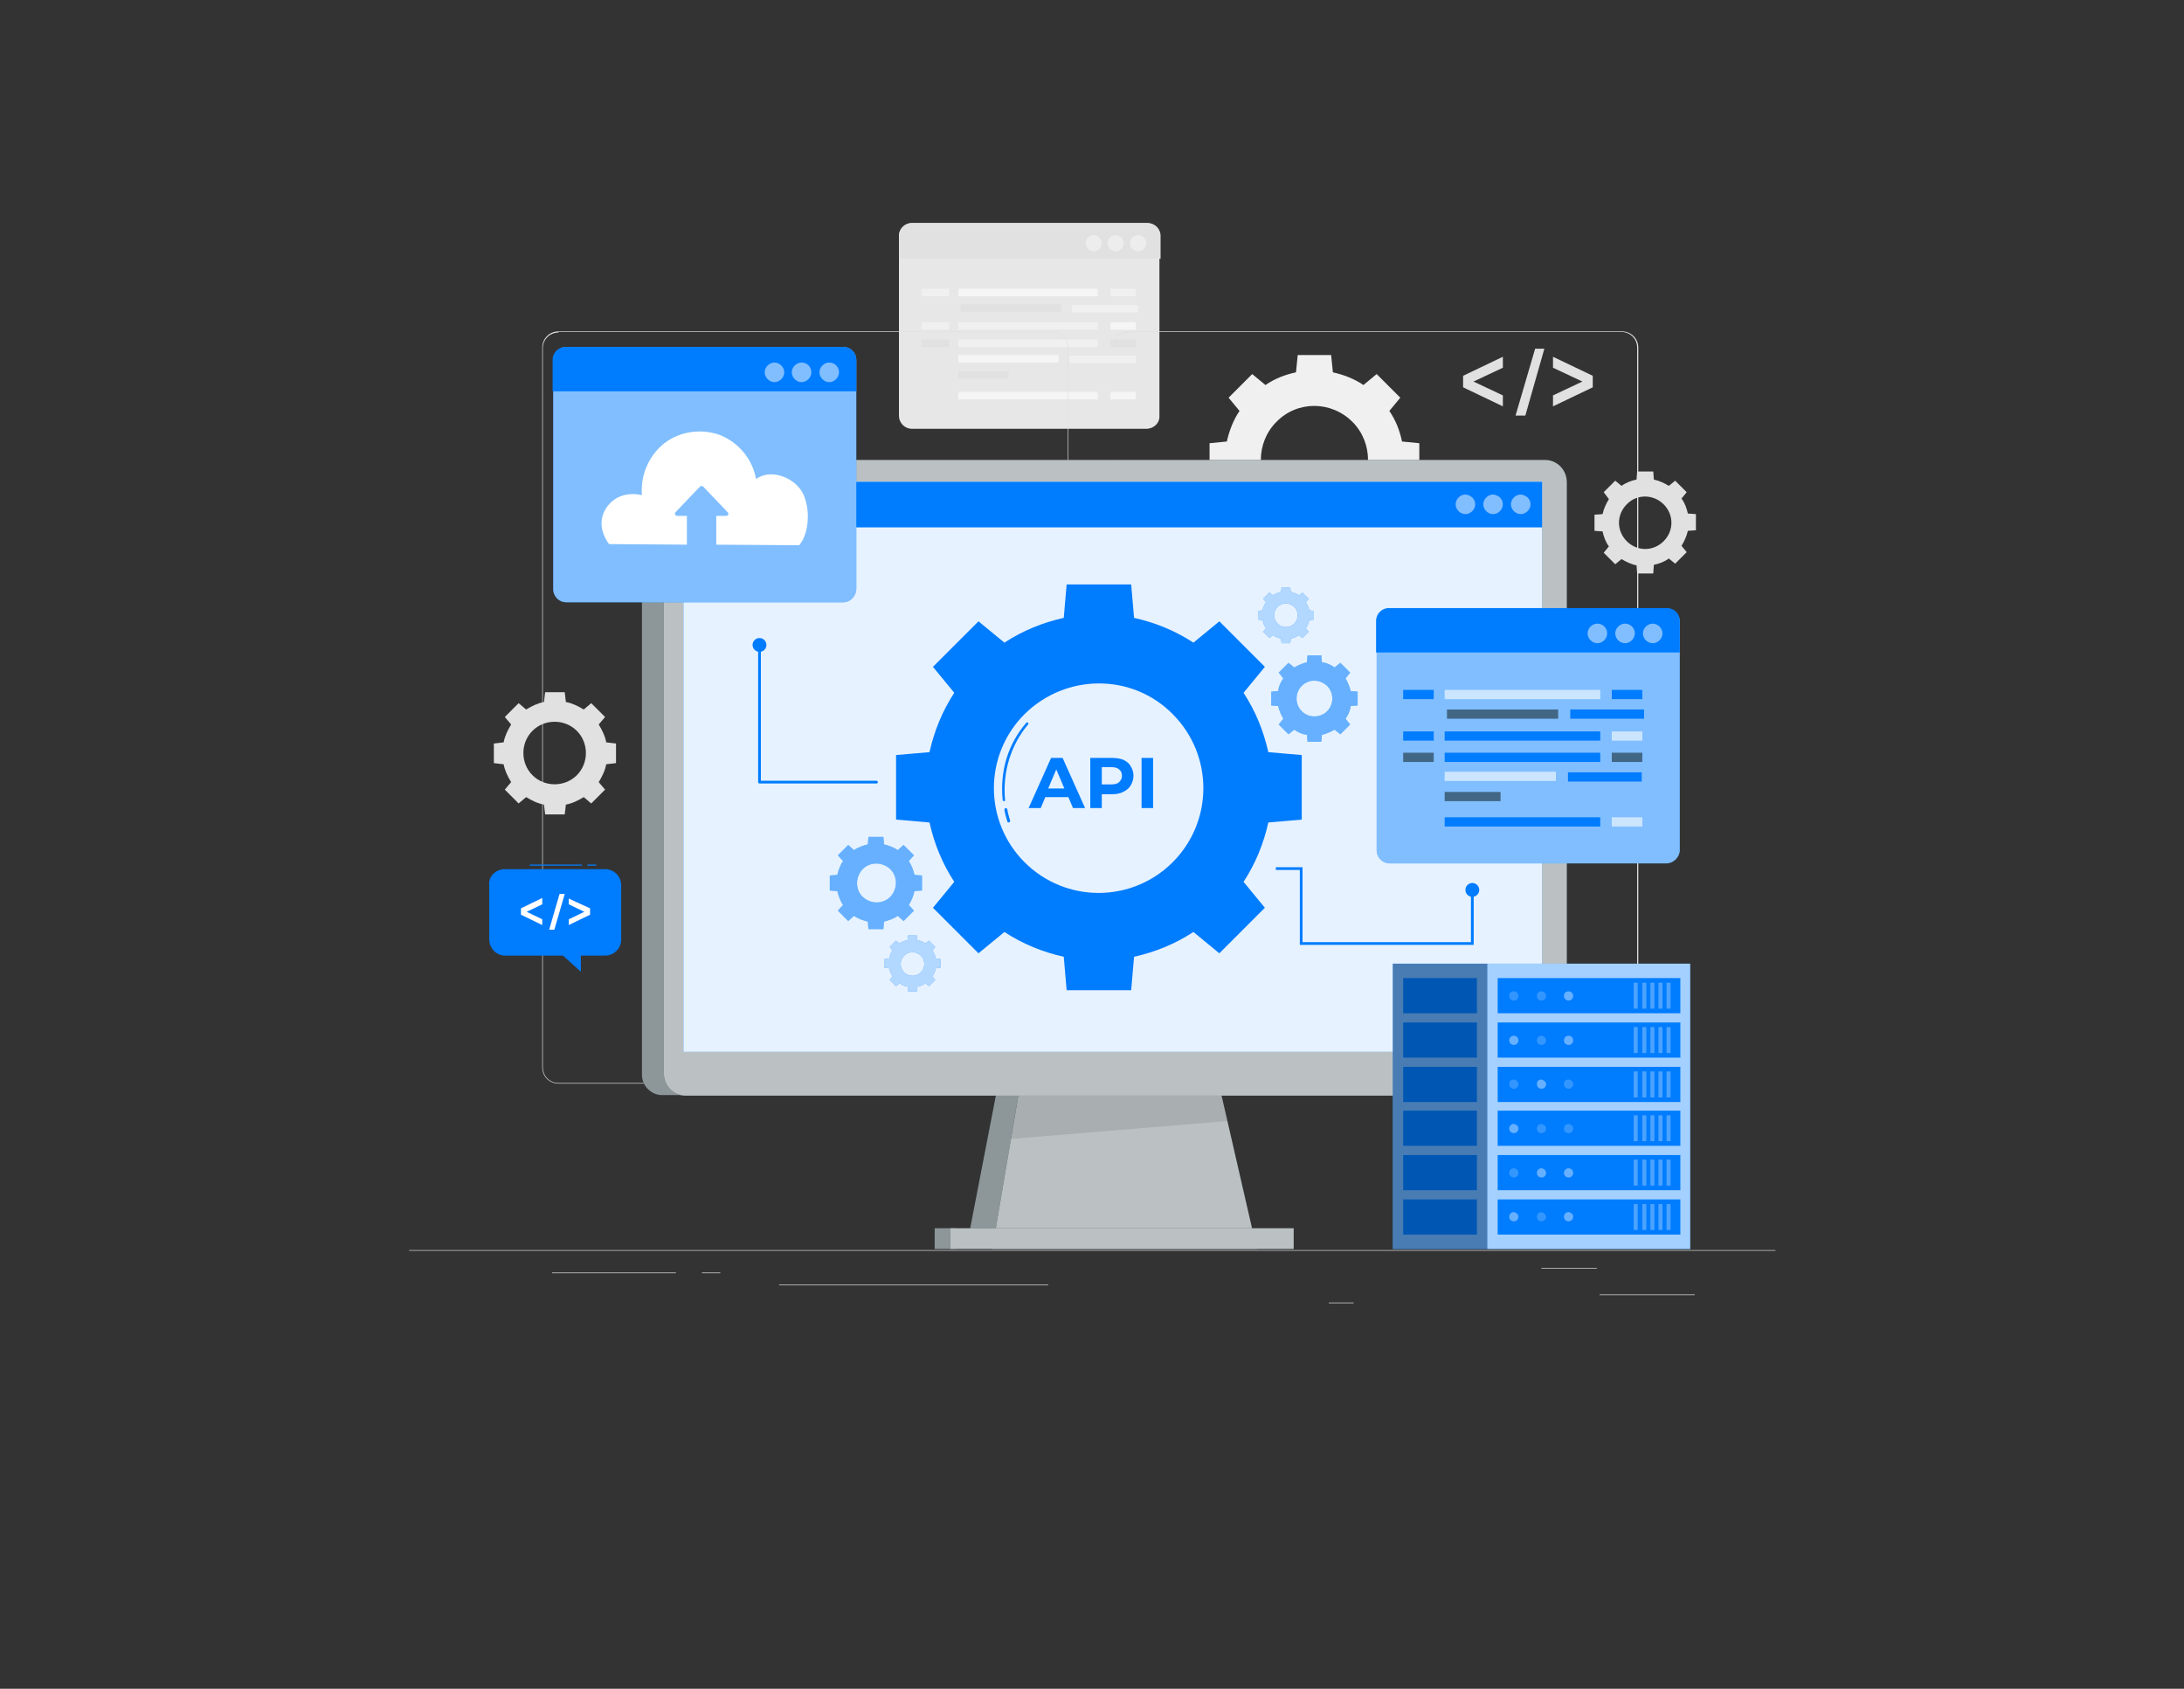 <?xml version="1.0" encoding="UTF-8"?> <svg xmlns="http://www.w3.org/2000/svg" xmlns:xlink="http://www.w3.org/1999/xlink" version="1.1" id="Warstwa_1" x="0px" y="0px" viewBox="0 0 379 293" style="enable-background:new 0 0 379 293;" xml:space="preserve"><rect x="0" y="0" width="379" height="293" fill="#333333" stroke="none"/> <style type="text/css"> .st0{fill:#F0F0F0;} .st1{fill:#E7E7E7;} .st2{fill:#E1E1E1;} .st3{opacity:0.5;fill:#FAFAFA;} .st4{opacity:0.6;fill:#FFFFFF;} .st5{fill:#ECECEC;} .st6{fill:#1A2E35;enable-background:new ;} .st7{opacity:0.5;fill:#FFFFFF;} .st8{fill:#1A2E35;} .st9{opacity:0.7;fill:#FFFFFF;} .st10{opacity:0.1;enable-background:new ;} .st11{opacity:0.7;} .st12{fill:#FFFFFF;} .st13{fill:#007CFF;} .st14{opacity:0.9;fill:#FFFFFF;} .st15{opacity:0.4;fill:#FFFFFF;} .st16{fill:none;stroke:#007CFF;stroke-width:0.474;stroke-linecap:round;stroke-linejoin:round;stroke-miterlimit:10;} .st17{fill:none;stroke:#007CFF;stroke-width:0.474;stroke-miterlimit:10;} .st18{opacity:0.4;fill:#FFFFFF;enable-background:new ;} .st19{opacity:0.3;fill:#FFFFFF;enable-background:new ;} .st20{opacity:0.2;fill:#FFFFFF;enable-background:new ;} .st21{opacity:0.3;} .st22{opacity:0.6;fill:#1A2E35;} </style> <g> <path class="st0" d="M215.1,71.3c-1.1,1.6-1.8,3.5-2.2,5.3l-3,0.3l0,5.8l3,0.3c0.4,1.9,1.1,3.7,2.2,5.3l-1.9,2.3l4.1,4.1l2.3-1.9 c1.6,1.1,3.5,1.8,5.3,2.2l0.3,3l5.8,0l0.3-3c1.9-0.4,3.7-1.1,5.3-2.2l2.3,1.9l4.1-4.1l-1.9-2.3c1.1-1.6,1.8-3.5,2.2-5.3l3-0.3 l0-5.8l-3-0.3c-0.4-1.9-1.1-3.7-2.2-5.3l1.9-2.3l-4.1-4.1l-2.3,1.9c-1.6-1.1-3.5-1.8-5.3-2.2l-0.3-3l-5.8,0l-0.3,3 c-1.9,0.4-3.7,1.1-5.3,2.2l-2.3-1.9l-4.1,4.1L215.1,71.3z M234.7,73.2c3.6,3.6,3.6,9.6,0,13.2c-3.7,3.6-9.6,3.6-13.2,0 c-3.6-3.6-3.6-9.6,0-13.2C225.1,69.5,231,69.5,234.7,73.2z"></path> <g> <g> <path class="st1" d="M198.9,74.4h-40.6c-1.3,0-2.3-1-2.3-2.3V41c0-1.3,1-2.3,2.3-2.3h40.6c1.3,0,2.3,1,2.3,2.3v31.1 C201.3,73.4,200.2,74.4,198.9,74.4z"></path> <path class="st2" d="M201.3,44.9h-45.3v-4c0-1.2,1-2.2,2.2-2.2h41c1.2,0,2.2,1,2.2,2.2V44.9z"></path> </g> <g> <path class="st3" d="M198.9,42.2c0,0.8-0.6,1.4-1.4,1.4c-0.8,0-1.4-0.6-1.4-1.4s0.6-1.4,1.4-1.4 C198.3,40.8,198.9,41.5,198.9,42.2z"></path> <path class="st3" d="M195,42.2c0,0.8-0.6,1.4-1.4,1.4c-0.8,0-1.4-0.6-1.4-1.4s0.6-1.4,1.4-1.4C194.4,40.8,195,41.5,195,42.2z"></path> <circle class="st3" cx="189.8" cy="42.2" r="1.4"></circle> </g> <rect x="166.3" y="50.1" class="st4" width="24.2" height="1.3"></rect> <rect x="166.7" y="52.8" class="st2" width="17.4" height="1.3"></rect> <rect x="192.7" y="50.1" class="st0" width="4.4" height="1.3"></rect> <rect x="159.9" y="50.1" class="st0" width="4.8" height="1.3"></rect> <rect x="166.3" y="55.9" class="st0" width="24.2" height="1.3"></rect> <rect x="192.7" y="55.9" class="st4" width="4.4" height="1.3"></rect> <rect x="159.9" y="55.9" class="st0" width="4.8" height="1.3"></rect> <rect x="166.3" y="68" class="st4" width="24.2" height="1.3"></rect> <rect x="192.7" y="68" class="st4" width="4.4" height="1.3"></rect> <rect x="166.3" y="58.9" class="st0" width="24.2" height="1.3"></rect> <rect x="192.7" y="58.9" class="st2" width="4.4" height="1.3"></rect> <rect x="159.9" y="58.9" class="st2" width="4.8" height="1.3"></rect> <rect x="186" y="52.9" class="st0" width="11.5" height="1.3"></rect> <rect x="166.3" y="61.6" class="st4" width="17.4" height="1.3"></rect> <rect x="185.6" y="61.7" class="st0" width="11.5" height="1.3"></rect> <rect x="166.3" y="64.4" class="st2" width="8.7" height="1.3"></rect> </g> <g> <g> <path class="st2" d="M260.8,63.8l-5.1,2.4l5.1,2.4v1.9l-6.9-3.3v-2l6.9-3.3V63.8z"></path> <path class="st2" d="M276.4,65.2v2l-6.9,3.3v-1.9l5.1-2.4l-5.1-2.4v-1.9L276.4,65.2z"></path> </g> <g> <polygon class="st2" points="266.4,60.5 263,72.1 264.7,72.1 268,60.5 "></polygon> </g> </g> <path class="st2" d="M88.7,125.7c-0.6,1-1.1,2-1.3,3.1l-1.7,0.2l0,3.4l1.7,0.2c0.2,1.1,0.7,2.1,1.3,3.1l-1.1,1.3l2.4,2.4l1.3-1.1 c1,0.6,2,1.1,3.1,1.3l0.2,1.7l3.4,0l0.2-1.7c1.1-0.2,2.1-0.7,3.1-1.3l1.3,1.1l2.4-2.4l-1.1-1.3c0.6-1,1.1-2,1.3-3.1l1.7-0.2l0-3.4 l-1.7-0.2c-0.2-1.1-0.7-2.1-1.3-3.1l1.1-1.3l-2.4-2.4l-1.3,1.1c-1-0.6-2-1.1-3.1-1.3l-0.2-1.7l-3.4,0l-0.2,1.7 c-1.1,0.2-2.1,0.7-3.1,1.3l-1.3-1.1l-2.4,2.4L88.7,125.7z M100.1,126.8c2.1,2.1,2.1,5.6,0,7.7c-2.1,2.1-5.6,2.1-7.7,0 c-2.1-2.1-2.1-5.6,0-7.7C94.5,124.7,98,124.7,100.1,126.8z"></path> <path class="st2" d="M279.2,86.6c-0.5,0.8-0.9,1.7-1.1,2.6l-1.4,0.1l0,2.8l1.4,0.1c0.2,0.9,0.5,1.8,1.1,2.6l-0.9,1.1l2,2l1.1-0.9 c0.8,0.5,1.7,0.9,2.6,1.1l0.1,1.4l2.8,0L287,98c0.9-0.2,1.8-0.5,2.6-1.1l1.1,0.9l2-2l-0.9-1.1c0.5-0.8,0.9-1.7,1.1-2.6l1.4-0.1 l0-2.8l-1.4-0.1c-0.2-0.9-0.5-1.8-1.1-2.6l0.9-1.1l-2-2l-1.1,0.9c-0.8-0.5-1.7-0.9-2.6-1.1l-0.1-1.4l-2.8,0l-0.1,1.4 c-0.9,0.2-1.8,0.5-2.6,1.1l-1.1-0.9l-2,2L279.2,86.6z M288.7,87.5c1.8,1.8,1.8,4.6,0,6.4c-1.8,1.8-4.6,1.8-6.4,0 c-1.8-1.8-1.8-4.6,0-6.4C284,85.7,286.9,85.7,288.7,87.5z"></path> <g> <rect x="277.6" y="224.6" class="st5" width="16.5" height="0.1"></rect> <rect x="230.6" y="226" class="st5" width="4.3" height="0.1"></rect> <rect x="267.5" y="220" class="st5" width="9.6" height="0.1"></rect> <rect x="95.8" y="220.8" class="st5" width="21.5" height="0.1"></rect> <rect x="121.8" y="220.8" class="st5" width="3.2" height="0.1"></rect> <rect x="135.2" y="222.9" class="st5" width="46.7" height="0.1"></rect> </g> <g> <g> <g> <g> <path class="st2" d="M281.5,188h-85.7c-1.5,0-2.8-1.2-2.8-2.8V60.3c0-1.5,1.2-2.8,2.8-2.8h85.7c1.5,0,2.8,1.2,2.8,2.8v124.8 C284.2,186.7,283,188,281.5,188z M195.7,57.7c-1.5,0-2.7,1.2-2.7,2.7v124.8c0,1.5,1.2,2.7,2.7,2.7h85.7c1.5,0,2.7-1.2,2.7-2.7 V60.3c0-1.5-1.2-2.7-2.7-2.7H195.7z"></path> </g> </g> <g> <g> <path class="st2" d="M182.6,188H96.9c-1.5,0-2.8-1.2-2.8-2.8V60.3c0-1.5,1.2-2.8,2.8-2.8h85.7c1.5,0,2.8,1.2,2.8,2.8v124.8 C185.4,186.7,184.2,188,182.6,188z M96.9,57.7c-1.5,0-2.7,1.2-2.7,2.7v124.8c0,1.5,1.2,2.7,2.7,2.7h85.7c1.5,0,2.7-1.2,2.7-2.7 V60.3c0-1.5-1.2-2.7-2.7-2.7H96.9z"></path> </g> </g> </g> <g> <g> <rect x="71" y="216.9" class="st2" width="237.1" height="0.1"></rect> </g> </g> </g> <g> <g> <g> <path class="st6" d="M127,190h-12.1c-1.9,0-3.5-1.6-3.5-3.5V84.1c0-2.4,1.9-4.3,4.3-4.3H127V190z"></path> <polygon class="st6" points="173.2,188.1 168.3,213.4 175.4,213.4 181.1,188.3 "></polygon> <rect x="162.2" y="213.1" class="st6" width="3.6" height="3.6"></rect> <path class="st7" d="M127,190h-12.1c-1.9,0-3.5-1.6-3.5-3.5V84.1c0-2.4,1.9-4.3,4.3-4.3H127V190z"></path> <polygon class="st7" points="173.2,188.1 168.3,213.4 175.4,213.4 181.1,188.3 "></polygon> <rect x="162.2" y="213.1" class="st7" width="3.6" height="3.6"></rect> </g> <polygon class="st8" points="218.1,216.7 172.2,216.7 178.7,178.4 209.3,178.4 "></polygon> <polygon class="st9" points="218.1,216.7 172.2,216.7 178.7,178.4 209.3,178.4 "></polygon> <polygon class="st10" points="212,190 176.7,190 175.4,197.6 213,194.5 "></polygon> <g> <g> <rect x="164.9" y="213.1" class="st8" width="59.6" height="3.6"></rect> </g> <g class="st11"> <rect x="164.9" y="213.1" class="st12" width="59.6" height="3.6"></rect> </g> </g> <g> <g> <g> <path class="st8" d="M119,79.8h3.2h142.7h3.2c2.1,0,3.8,1.7,3.8,3.9v102.5c0,2.1-1.7,3.9-3.8,3.9h-3.2H122.1H119 c-2.1,0-3.8-1.7-3.8-3.9V83.7C115.1,81.5,116.8,79.8,119,79.8z"></path> </g> </g> <g class="st11"> <g> <path class="st12" d="M119,79.8h3.2h142.7h3.2c2.1,0,3.8,1.7,3.8,3.9v102.5c0,2.1-1.7,3.9-3.8,3.9h-3.2H122.1H119 c-2.1,0-3.8-1.7-3.8-3.9V83.7C115.1,81.5,116.8,79.8,119,79.8z"></path> </g> </g> <g> <rect x="118.6" y="83.6" class="st13" width="149" height="98.9"></rect> <rect x="118.6" y="83.6" class="st14" width="149" height="98.9"></rect> <rect x="118.6" y="83.6" class="st13" width="149" height="7.9"></rect> <path class="st7" d="M265.6,87.5c0,0.9-0.8,1.7-1.7,1.7c-0.9,0-1.7-0.8-1.7-1.7c0-0.9,0.8-1.7,1.7-1.7 C264.9,85.9,265.6,86.6,265.6,87.5z"></path> <path class="st7" d="M260.8,87.5c0,0.9-0.8,1.7-1.7,1.7c-0.9,0-1.7-0.8-1.7-1.7c0-0.9,0.8-1.7,1.7-1.7 C260.1,85.9,260.8,86.6,260.8,87.5z"></path> <path class="st7" d="M256,87.5c0,0.9-0.8,1.7-1.7,1.7c-0.9,0-1.7-0.8-1.7-1.7c0-0.9,0.8-1.7,1.7-1.7 C255.3,85.9,256,86.6,256,87.5z"></path> </g> </g> </g> <g> <path class="st13" d="M146.3,149.4c-0.5,0.7-0.8,1.6-1,2.4l-1.3,0.1l0,2.6l1.3,0.1c0.2,0.8,0.5,1.7,1,2.4l-0.9,1l1.8,1.8l1-0.9 c0.7,0.5,1.6,0.8,2.4,1l0.1,1.3l2.6,0l0.1-1.3c0.8-0.2,1.7-0.5,2.4-1l1,0.9l1.8-1.8l-0.9-1c0.5-0.7,0.8-1.6,1-2.4l1.3-0.1l0-2.6 l-1.3-0.1c-0.2-0.8-0.5-1.7-1-2.4l0.9-1l-1.8-1.8l-1,0.9c-0.7-0.5-1.6-0.8-2.4-1l-0.1-1.3l-2.6,0l-0.1,1.3 c-0.8,0.2-1.7,0.5-2.4,1l-1-0.9l-1.8,1.8L146.3,149.4z M154.5,150.8c1.3,1.3,1.3,3.4,0,4.8c-1.3,1.3-3.4,1.3-4.8,0 c-1.3-1.3-1.3-3.4,0-4.8C151,149.5,153.1,149.5,154.5,150.8z"></path> <path class="st15" d="M146.3,149.4c-0.5,0.7-0.8,1.6-1,2.4l-1.3,0.1l0,2.6l1.3,0.1c0.2,0.8,0.5,1.7,1,2.4l-0.9,1l1.8,1.8l1-0.9 c0.7,0.5,1.6,0.8,2.4,1l0.1,1.3l2.6,0l0.1-1.3c0.8-0.2,1.7-0.5,2.4-1l1,0.9l1.8-1.8l-0.9-1c0.5-0.7,0.8-1.6,1-2.4l1.3-0.1l0-2.6 l-1.3-0.1c-0.2-0.8-0.5-1.7-1-2.4l0.9-1l-1.8-1.8l-1,0.9c-0.7-0.5-1.6-0.8-2.4-1l-0.1-1.3l-2.6,0l-0.1,1.3 c-0.8,0.2-1.7,0.5-2.4,1l-1-0.9l-1.8,1.8L146.3,149.4z M154.5,150.8c1.3,1.3,1.3,3.4,0,4.8c-1.3,1.3-3.4,1.3-4.8,0 c-1.3-1.3-1.3-3.4,0-4.8C151,149.5,153.1,149.5,154.5,150.8z"></path> </g> <g> <path class="st13" d="M222.7,117.7c-0.5,0.7-0.8,1.4-0.9,2.2l-1.2,0.1l0,2.4l1.2,0.1c0.2,0.8,0.5,1.5,0.9,2.2l-0.8,1l1.7,1.7 l1-0.8c0.7,0.5,1.4,0.8,2.2,0.9l0.1,1.2l2.4,0l0.1-1.2c0.8-0.2,1.5-0.5,2.2-0.9l1,0.8l1.7-1.7l-0.8-1c0.5-0.7,0.8-1.4,0.9-2.2 l1.2-0.1l0-2.4l-1.2-0.1c-0.2-0.8-0.5-1.5-0.9-2.2l0.8-1l-1.7-1.7l-1,0.8c-0.7-0.5-1.4-0.8-2.2-0.9l-0.1-1.2l-2.4,0l-0.1,1.2 c-0.8,0.2-1.5,0.5-2.2,0.9l-1-0.8l-1.7,1.7L222.7,117.7z M230.3,119c1.2,1.2,1.2,3.2,0,4.4c-1.2,1.2-3.2,1.2-4.4,0 c-1.2-1.2-1.2-3.2,0-4.4C227.1,117.8,229,117.8,230.3,119z"></path> <path class="st15" d="M222.7,117.7c-0.5,0.7-0.8,1.4-0.9,2.2l-1.2,0.1l0,2.4l1.2,0.1c0.2,0.8,0.5,1.5,0.9,2.2l-0.8,1l1.7,1.7 l1-0.8c0.7,0.5,1.4,0.8,2.2,0.9l0.1,1.2l2.4,0l0.1-1.2c0.8-0.2,1.5-0.5,2.2-0.9l1,0.8l1.7-1.7l-0.8-1c0.5-0.7,0.8-1.4,0.9-2.2 l1.2-0.1l0-2.4l-1.2-0.1c-0.2-0.8-0.5-1.5-0.9-2.2l0.8-1l-1.7-1.7l-1,0.8c-0.7-0.5-1.4-0.8-2.2-0.9l-0.1-1.2l-2.4,0l-0.1,1.2 c-0.8,0.2-1.5,0.5-2.2,0.9l-1-0.8l-1.7,1.7L222.7,117.7z M230.3,119c1.2,1.2,1.2,3.2,0,4.4c-1.2,1.2-3.2,1.2-4.4,0 c-1.2-1.2-1.2-3.2,0-4.4C227.1,117.8,229,117.8,230.3,119z"></path> </g> <g> <path class="st13" d="M219.7,104.5c-0.3,0.4-0.5,0.9-0.6,1.4l-0.8,0.1l0,1.5l0.8,0.1c0.1,0.5,0.3,1,0.6,1.4l-0.5,0.6l1.1,1.1 l0.6-0.5c0.4,0.3,0.9,0.5,1.4,0.6l0.1,0.8l1.5,0l0.1-0.8c0.5-0.1,1-0.3,1.4-0.6l0.6,0.5l1.1-1.1l-0.5-0.6 c0.3-0.4,0.5-0.9,0.6-1.4l0.8-0.1l0-1.5l-0.8-0.1c-0.1-0.5-0.3-1-0.6-1.4l0.5-0.6l-1.1-1.1l-0.6,0.5c-0.4-0.3-0.9-0.5-1.4-0.6 l-0.1-0.8l-1.5,0l-0.1,0.8c-0.5,0.1-1,0.3-1.4,0.6l-0.6-0.5l-1.1,1.1L219.7,104.5z M224.6,105.3c0.8,0.8,0.8,2.1,0,2.9 c-0.8,0.8-2.1,0.8-2.9,0c-0.8-0.8-0.8-2.1,0-2.9C222.5,104.5,223.8,104.5,224.6,105.3z"></path> <path class="st9" d="M219.7,104.5c-0.3,0.4-0.5,0.9-0.6,1.4l-0.8,0.1l0,1.5l0.8,0.1c0.1,0.5,0.3,1,0.6,1.4l-0.5,0.6l1.1,1.1 l0.6-0.5c0.4,0.3,0.9,0.5,1.4,0.6l0.1,0.8l1.5,0l0.1-0.8c0.5-0.1,1-0.3,1.4-0.6l0.6,0.5l1.1-1.1l-0.5-0.6 c0.3-0.4,0.5-0.9,0.6-1.4l0.8-0.1l0-1.5l-0.8-0.1c-0.1-0.5-0.3-1-0.6-1.4l0.5-0.6l-1.1-1.1l-0.6,0.5c-0.4-0.3-0.9-0.5-1.4-0.6 l-0.1-0.8l-1.5,0l-0.1,0.8c-0.5,0.1-1,0.3-1.4,0.6l-0.6-0.5l-1.1,1.1L219.7,104.5z M224.6,105.3c0.8,0.8,0.8,2.1,0,2.9 c-0.8,0.8-2.1,0.8-2.9,0c-0.8-0.8-0.8-2.1,0-2.9C222.5,104.5,223.8,104.5,224.6,105.3z"></path> </g> <g> <path class="st13" d="M154.9,164.9c-0.3,0.4-0.5,0.9-0.6,1.4l-0.8,0.1l0,1.5l0.8,0.1c0.1,0.5,0.3,1,0.6,1.4l-0.5,0.6l1.1,1.1 l0.6-0.5c0.4,0.3,0.9,0.5,1.4,0.6l0.1,0.8l1.5,0l0.1-0.8c0.5-0.1,1-0.3,1.4-0.6l0.6,0.5l1.1-1.1l-0.5-0.6 c0.3-0.4,0.5-0.9,0.6-1.4l0.8-0.1l0-1.5l-0.8-0.1c-0.1-0.5-0.3-1-0.6-1.4l0.5-0.6l-1.1-1.1l-0.6,0.5c-0.4-0.3-0.9-0.5-1.4-0.6 l-0.1-0.8l-1.5,0l-0.1,0.8c-0.5,0.1-1,0.3-1.4,0.6l-0.6-0.5l-1.1,1.1L154.9,164.9z M159.8,165.8c0.8,0.8,0.8,2.1,0,2.9 c-0.8,0.8-2.1,0.8-2.9,0c-0.8-0.8-0.8-2.1,0-2.9C157.7,165,159,165,159.8,165.8z"></path> <path class="st9" d="M154.9,164.9c-0.3,0.4-0.5,0.9-0.6,1.4l-0.8,0.1l0,1.5l0.8,0.1c0.1,0.5,0.3,1,0.6,1.4l-0.5,0.6l1.1,1.1 l0.6-0.5c0.4,0.3,0.9,0.5,1.4,0.6l0.1,0.8l1.5,0l0.1-0.8c0.5-0.1,1-0.3,1.4-0.6l0.6,0.5l1.1-1.1l-0.5-0.6 c0.3-0.4,0.5-0.9,0.6-1.4l0.8-0.1l0-1.5l-0.8-0.1c-0.1-0.5-0.3-1-0.6-1.4l0.5-0.6l-1.1-1.1l-0.6,0.5c-0.4-0.3-0.9-0.5-1.4-0.6 l-0.1-0.8l-1.5,0l-0.1,0.8c-0.5,0.1-1,0.3-1.4,0.6l-0.6-0.5l-1.1,1.1L154.9,164.9z M159.8,165.8c0.8,0.8,0.8,2.1,0,2.9 c-0.8,0.8-2.1,0.8-2.9,0c-0.8-0.8-0.8-2.1,0-2.9C157.7,165,159,165,159.8,165.8z"></path> </g> <g> <g> <path class="st13" d="M165.6,120.2c-2.1,3.2-3.5,6.7-4.3,10.3l-5.8,0.5l0,11.2l5.8,0.5c0.8,3.6,2.2,7.1,4.3,10.3l-3.7,4.5 l7.9,7.9l4.5-3.7c3.2,2.1,6.7,3.5,10.3,4.3l0.5,5.8l11.2,0l0.5-5.8c3.6-0.8,7.1-2.2,10.3-4.3l4.5,3.7l7.9-7.9l-3.7-4.5 c2.1-3.2,3.5-6.7,4.3-10.3l5.8-0.5l0-11.2l-5.8-0.5c-0.8-3.6-2.2-7.1-4.3-10.3l3.7-4.5l-7.9-7.9l-4.5,3.7 c-3.2-2.1-6.7-3.5-10.3-4.3l-0.5-5.8l-11.2,0l-0.5,5.8c-3.6,0.8-7.1,2.2-10.3,4.3l-4.5-3.7l-7.9,7.9L165.6,120.2z M203.5,123.9 c7.1,7.1,7.1,18.6,0,25.7c-7.1,7.1-18.6,7.1-25.7,0c-7.1-7.1-7.1-18.6,0-25.7C185,116.8,196.5,116.8,203.5,123.9z"></path> </g> <g> <path class="st13" d="M185.4,138.3h-4l-0.8,1.9h-2.1l3.9-8.7h2l3.9,8.7h-2.1L185.4,138.3z M184.7,136.8l-1.4-3.3l-1.4,3.3H184.7 z"></path> <path class="st13" d="M194.9,131.8c0.6,0.3,1,0.6,1.3,1.1c0.3,0.5,0.5,1,0.5,1.7c0,0.6-0.2,1.2-0.5,1.7 c-0.3,0.5-0.7,0.8-1.3,1.1c-0.6,0.3-1.2,0.4-2,0.4h-1.7v2.4h-2v-8.7h3.8C193.7,131.5,194.3,131.6,194.9,131.8z M194.2,135.7 c0.3-0.3,0.5-0.6,0.5-1.1c0-0.5-0.2-0.9-0.5-1.1c-0.3-0.3-0.8-0.4-1.4-0.4h-1.6v3h1.6C193.4,136.1,193.9,136,194.2,135.7z"></path> <path class="st13" d="M198.1,131.5h2v8.7h-2V131.5z"></path> </g> <g> <path class="st13" d="M174.2,139c-0.1,0-0.2-0.1-0.2-0.2c-0.5-5,0.9-9.7,4.1-13.4c0.1-0.1,0.2-0.1,0.3,0c0.1,0.1,0.1,0.2,0,0.3 c-3,3.6-4.4,8.2-4,13C174.5,138.9,174.4,139,174.2,139C174.2,139,174.2,139,174.2,139z"></path> </g> <g> <path class="st13" d="M175,142.7c-0.1,0-0.2-0.1-0.2-0.2c-0.2-0.7-0.4-1.3-0.5-2c0-0.1,0.1-0.3,0.2-0.3c0.1,0,0.3,0.1,0.3,0.2 c0.1,0.7,0.3,1.3,0.5,2C175.3,142.6,175.2,142.7,175,142.7C175.1,142.7,175,142.7,175,142.7z"></path> </g> </g> <polyline class="st16" points="131.8,111.9 131.8,135.7 152.1,135.7 "></polyline> <circle class="st13" cx="131.8" cy="111.9" r="1.2"></circle> <circle class="st13" cx="255.5" cy="154.4" r="1.2"></circle> <polyline class="st17" points="255.5,154.2 255.5,163.7 225.8,163.7 225.8,150.7 221.4,150.7 "></polyline> </g> <g> <rect x="241.7" y="167.2" class="st13" width="51.6" height="49.5"></rect> <rect x="241.7" y="167.2" class="st18" width="51.6" height="49.5"></rect> <rect x="258.1" y="167.2" class="st18" width="35.2" height="49.5"></rect> <rect x="259.9" y="169.7" class="st13" width="31.7" height="6.1"></rect> <rect x="259.9" y="177.4" class="st13" width="31.7" height="6.1"></rect> <rect x="259.9" y="185.1" class="st13" width="31.7" height="6.1"></rect> <rect x="259.9" y="192.7" class="st13" width="31.7" height="6.1"></rect> <rect x="259.9" y="200.4" class="st13" width="31.7" height="6.1"></rect> <rect x="259.9" y="208.1" class="st13" width="31.7" height="6.1"></rect> <rect x="243.5" y="169.7" class="st13" width="12.8" height="6.1"></rect> <rect x="243.5" y="177.4" class="st13" width="12.8" height="6.1"></rect> <rect x="243.5" y="185.1" class="st13" width="12.8" height="6.1"></rect> <rect x="243.5" y="192.7" class="st13" width="12.8" height="6.1"></rect> <rect x="243.5" y="200.4" class="st13" width="12.8" height="6.1"></rect> <rect x="243.5" y="208.1" class="st13" width="12.8" height="6.1"></rect> <rect x="289.2" y="170.5" class="st19" width="0.7" height="4.5"></rect> <rect x="287.8" y="170.5" class="st19" width="0.7" height="4.5"></rect> <rect x="286.4" y="170.5" class="st19" width="0.7" height="4.5"></rect> <rect x="285" y="170.5" class="st19" width="0.7" height="4.5"></rect> <rect x="283.5" y="170.5" class="st19" width="0.7" height="4.5"></rect> <rect x="289.2" y="178.2" class="st19" width="0.7" height="4.5"></rect> <rect x="287.8" y="178.2" class="st19" width="0.7" height="4.5"></rect> <rect x="286.4" y="178.2" class="st19" width="0.7" height="4.5"></rect> <rect x="285" y="178.2" class="st19" width="0.7" height="4.5"></rect> <rect x="283.5" y="178.2" class="st19" width="0.7" height="4.5"></rect> <rect x="289.2" y="185.9" class="st19" width="0.7" height="4.5"></rect> <rect x="287.8" y="185.9" class="st19" width="0.7" height="4.5"></rect> <rect x="286.4" y="185.9" class="st19" width="0.7" height="4.5"></rect> <rect x="285" y="185.9" class="st19" width="0.7" height="4.5"></rect> <rect x="283.5" y="185.9" class="st19" width="0.7" height="4.5"></rect> <rect x="289.2" y="193.5" class="st19" width="0.7" height="4.5"></rect> <rect x="287.8" y="193.5" class="st19" width="0.7" height="4.5"></rect> <rect x="286.4" y="193.5" class="st19" width="0.7" height="4.5"></rect> <rect x="285" y="193.5" class="st19" width="0.7" height="4.5"></rect> <rect x="283.5" y="193.5" class="st19" width="0.7" height="4.5"></rect> <rect x="289.2" y="201.2" class="st19" width="0.7" height="4.5"></rect> <rect x="287.8" y="201.2" class="st19" width="0.7" height="4.5"></rect> <rect x="286.4" y="201.2" class="st19" width="0.7" height="4.5"></rect> <rect x="285" y="201.2" class="st19" width="0.7" height="4.5"></rect> <rect x="283.5" y="201.2" class="st19" width="0.7" height="4.5"></rect> <rect x="289.2" y="208.9" class="st19" width="0.7" height="4.5"></rect> <rect x="287.8" y="208.9" class="st19" width="0.7" height="4.5"></rect> <rect x="286.4" y="208.9" class="st19" width="0.7" height="4.5"></rect> <rect x="285" y="208.9" class="st19" width="0.7" height="4.5"></rect> <rect x="283.5" y="208.9" class="st19" width="0.7" height="4.5"></rect> <path class="st20" d="M263.5,172.8c0,0.4-0.3,0.8-0.8,0.8c-0.4,0-0.8-0.3-0.8-0.8s0.3-0.8,0.8-0.8l0,0 C263.2,172,263.5,172.4,263.5,172.8z"></path> <path class="st20" d="M268.3,172.8c0,0.4-0.3,0.8-0.8,0.8c-0.4,0-0.8-0.3-0.8-0.8s0.3-0.8,0.8-0.8l0,0 C267.9,172,268.3,172.4,268.3,172.8z"></path> <path class="st18" d="M273,172.8c0,0.4-0.3,0.8-0.8,0.8c-0.4,0-0.8-0.3-0.8-0.8s0.3-0.8,0.8-0.8l0,0 C272.7,172,273,172.4,273,172.8z"></path> <path class="st18" d="M263.5,180.5c0,0.4-0.3,0.8-0.8,0.8c-0.4,0-0.8-0.3-0.8-0.8c0-0.4,0.3-0.8,0.8-0.8l0,0 C263.2,179.7,263.5,180.1,263.5,180.5z"></path> <path class="st20" d="M268.3,180.5c0,0.4-0.3,0.8-0.8,0.8c-0.4,0-0.8-0.3-0.8-0.8c0-0.4,0.3-0.8,0.8-0.8l0,0 C267.9,179.7,268.3,180.1,268.3,180.5z"></path> <path class="st18" d="M273,180.5c0,0.4-0.3,0.8-0.8,0.8c-0.4,0-0.8-0.3-0.8-0.8c0-0.4,0.3-0.8,0.8-0.8l0,0 C272.7,179.7,273,180.1,273,180.5z"></path> <path class="st20" d="M263.5,188.1c0,0.4-0.3,0.8-0.8,0.8c-0.4,0-0.8-0.3-0.8-0.8s0.3-0.8,0.8-0.8l0,0 C263.2,187.4,263.5,187.7,263.5,188.1z"></path> <path class="st18" d="M268.3,188.1c0,0.4-0.3,0.8-0.8,0.8c-0.4,0-0.8-0.3-0.8-0.8s0.3-0.8,0.8-0.8l0,0 C267.9,187.4,268.3,187.7,268.3,188.1z"></path> <path class="st20" d="M273,188.1c0,0.4-0.3,0.8-0.8,0.8c-0.4,0-0.8-0.3-0.8-0.8s0.3-0.8,0.8-0.8l0,0 C272.7,187.4,273,187.7,273,188.1z"></path> <path class="st18" d="M263.5,195.8c0,0.4-0.3,0.8-0.8,0.8c-0.4,0-0.8-0.3-0.8-0.8c0-0.4,0.3-0.8,0.8-0.8l0,0 C263.2,195.1,263.5,195.4,263.5,195.8z"></path> <path class="st20" d="M268.3,195.8c0,0.4-0.3,0.8-0.8,0.8c-0.4,0-0.8-0.3-0.8-0.8c0-0.4,0.3-0.8,0.8-0.8l0,0 C267.9,195.1,268.3,195.4,268.3,195.8z"></path> <path class="st20" d="M273,195.8c0,0.4-0.3,0.8-0.8,0.8c-0.4,0-0.8-0.3-0.8-0.8c0-0.4,0.3-0.8,0.8-0.8l0,0 C272.7,195.1,273,195.4,273,195.8z"></path> <path class="st20" d="M263.5,203.5c0,0.4-0.3,0.8-0.8,0.8c-0.4,0-0.8-0.3-0.8-0.8c0-0.4,0.3-0.8,0.8-0.8l0,0 C263.2,202.7,263.5,203.1,263.5,203.5z"></path> <path class="st18" d="M268.3,203.5c0,0.4-0.3,0.8-0.8,0.8c-0.4,0-0.8-0.3-0.8-0.8c0-0.4,0.3-0.8,0.8-0.8l0,0 C267.9,202.7,268.3,203.1,268.3,203.5z"></path> <path class="st18" d="M273,203.5c0,0.4-0.3,0.8-0.8,0.8c-0.4,0-0.8-0.3-0.8-0.8c0-0.4,0.3-0.8,0.8-0.8l0,0 C272.7,202.7,273,203.1,273,203.5z"></path> <path class="st18" d="M263.5,211.1c0,0.4-0.3,0.8-0.8,0.8c-0.4,0-0.8-0.3-0.8-0.8c0-0.4,0.3-0.8,0.8-0.8l0,0 C263.2,210.4,263.5,210.7,263.5,211.1z"></path> <path class="st20" d="M268.3,211.1c0,0.4-0.3,0.8-0.8,0.8c-0.4,0-0.8-0.3-0.8-0.8c0-0.4,0.3-0.8,0.8-0.8l0,0 C267.9,210.4,268.3,210.7,268.3,211.1z"></path> <path class="st18" d="M273,211.1c0,0.4-0.3,0.8-0.8,0.8c-0.4,0-0.8-0.3-0.8-0.8c0-0.4,0.3-0.8,0.8-0.8l0,0 C272.7,210.4,273,210.7,273,211.1z"></path> <rect x="241.7" y="167.2" class="st21" width="16.4" height="49.5"></rect> </g> <g> <g> <path class="st13" d="M289.2,149.8h-48c-1.3,0-2.3-1-2.3-2.3v-39.6c0-1.3,1-2.3,2.3-2.3h48c1.3,0,2.3,1,2.3,2.3v39.6 C291.5,148.7,290.4,149.8,289.2,149.8z"></path> <path class="st7" d="M289.2,149.8h-48c-1.3,0-2.3-1-2.3-2.3v-39.6c0-1.3,1-2.3,2.3-2.3h48c1.3,0,2.3,1,2.3,2.3v39.6 C291.5,148.7,290.4,149.8,289.2,149.8z"></path> <path class="st13" d="M291.5,113.2h-52.7v-5.5c0-1.2,1-2.2,2.2-2.2h48.3c1.2,0,2.2,1,2.2,2.2V113.2z"></path> </g> <g> <path class="st7" d="M288.5,109.9c0,0.9-0.8,1.7-1.7,1.7s-1.7-0.8-1.7-1.7c0-0.9,0.8-1.7,1.7-1.7S288.5,109,288.5,109.9z"></path> <path class="st7" d="M283.7,109.9c0,0.9-0.8,1.7-1.7,1.7c-0.9,0-1.7-0.8-1.7-1.7c0-0.9,0.8-1.7,1.7-1.7 C283,108.2,283.7,109,283.7,109.9z"></path> <path class="st7" d="M278.9,109.9c0,0.9-0.8,1.7-1.7,1.7c-0.9,0-1.7-0.8-1.7-1.7c0-0.9,0.8-1.7,1.7-1.7 C278.2,108.2,278.9,109,278.9,109.9z"></path> </g> <rect x="250.7" y="119.7" class="st4" width="27" height="1.6"></rect> <rect x="251.1" y="123.1" class="st22" width="19.3" height="1.6"></rect> <rect x="279.7" y="119.7" class="st13" width="5.3" height="1.6"></rect> <rect x="243.5" y="119.7" class="st13" width="5.3" height="1.6"></rect> <rect x="250.7" y="126.9" class="st13" width="27" height="1.6"></rect> <rect x="279.7" y="126.9" class="st4" width="5.3" height="1.6"></rect> <rect x="243.5" y="126.9" class="st13" width="5.3" height="1.6"></rect> <rect x="250.7" y="141.8" class="st13" width="27" height="1.6"></rect> <rect x="279.7" y="141.8" class="st4" width="5.3" height="1.6"></rect> <rect x="250.7" y="130.6" class="st13" width="27" height="1.6"></rect> <rect x="279.7" y="130.6" class="st22" width="5.3" height="1.6"></rect> <rect x="243.5" y="130.6" class="st22" width="5.3" height="1.6"></rect> <rect x="272.5" y="123.1" class="st13" width="12.8" height="1.6"></rect> <rect x="250.7" y="133.9" class="st4" width="19.3" height="1.6"></rect> <rect x="272.1" y="134" class="st13" width="12.8" height="1.6"></rect> <rect x="250.7" y="137.4" class="st22" width="9.7" height="1.6"></rect> </g> <g> <g> <path class="st13" d="M146.3,104.5h-48c-1.3,0-2.3-1-2.3-2.3V62.5c0-1.3,1-2.3,2.3-2.3h48c1.3,0,2.3,1,2.3,2.3v39.6 C148.6,103.4,147.6,104.5,146.3,104.5z"></path> <path class="st7" d="M146.3,104.5h-48c-1.3,0-2.3-1-2.3-2.3V62.5c0-1.3,1-2.3,2.3-2.3h48c1.3,0,2.3,1,2.3,2.3v39.6 C148.6,103.4,147.6,104.5,146.3,104.5z"></path> <path class="st13" d="M148.6,67.9H95.9v-5.5c0-1.2,1-2.2,2.2-2.2h48.3c1.2,0,2.2,1,2.2,2.2V67.9z"></path> </g> <g> <path class="st7" d="M145.6,64.6c0,0.9-0.8,1.7-1.7,1.7c-0.9,0-1.7-0.8-1.7-1.7c0-0.9,0.8-1.7,1.7-1.7 C144.9,62.9,145.6,63.7,145.6,64.6z"></path> <path class="st7" d="M140.8,64.6c0,0.9-0.8,1.7-1.7,1.7c-0.9,0-1.7-0.8-1.7-1.7c0-0.9,0.8-1.7,1.7-1.7 C140.1,62.9,140.8,63.7,140.8,64.6z"></path> <path class="st7" d="M136.1,64.6c0,0.9-0.8,1.7-1.7,1.7c-0.9,0-1.7-0.8-1.7-1.7c0-0.9,0.8-1.7,1.7-1.7 C135.3,62.9,136.1,63.7,136.1,64.6z"></path> </g> <path class="st12" d="M138.9,84.9c-1.7-2.3-5.3-3.5-7.7-1.8c-0.6-3.4-3-6.3-6.2-7.6c-3.2-1.2-7-0.7-9.7,1.4 c-2.7,2.1-4.2,5.6-3.9,9c-2.3-0.5-4.8,0-6.3,2.4c-1.9,3.1,0.6,6.1,0.6,6.1l13.5,0.1v-5h-1.7c-0.3,0-0.5-0.4-0.3-0.6l2-2.1l2.3-2.4 c0.1-0.1,0.4-0.1,0.5,0l2.3,2.4l2,2.1c0.2,0.2,0.1,0.6-0.3,0.6h-1.7v5l14.4,0.1C140.7,92.2,140.6,87.2,138.9,84.9z"></path> </g> <g> <g> <g> <g> <path class="st13" d="M87.6,150.8h17.4c1.6,0,2.8,1.3,2.8,2.8v9.4c0,1.6-1.3,2.8-2.8,2.8h-4.2l0,2.8l-3.1-2.8h-10 c-1.6,0-2.8-1.3-2.8-2.8v-9.4C84.7,152.1,86,150.8,87.6,150.8z"></path> </g> </g> </g> <g> <g> <path class="st12" d="M94.1,156.9l-2.7,1.3l2.7,1.3v1l-3.7-1.8v-1.1l3.7-1.8V156.9z"></path> <path class="st12" d="M102.4,157.6v1.1l-3.7,1.8v-1l2.7-1.3l-2.7-1.3v-1L102.4,157.6z"></path> </g> <g> <polygon class="st12" points="97.1,155.1 95.3,161.3 96.2,161.3 98,155.1 "></polygon> </g> </g> <g> <path class="st13" d="M100.9,150.2H92c-0.1,0-0.1-0.1-0.1-0.1s0.1-0.1,0.1-0.1h8.9c0.1,0,0.1,0.1,0.1,0.1S101,150.2,100.9,150.2z "></path> </g> <g> <path class="st13" d="M103.4,150.2H102c-0.1,0-0.1-0.1-0.1-0.1c0-0.1,0.1-0.1,0.1-0.1h1.4c0.1,0,0.1,0.1,0.1,0.1 C103.5,150.1,103.4,150.2,103.4,150.2z"></path> </g> </g> </g> </svg> 
